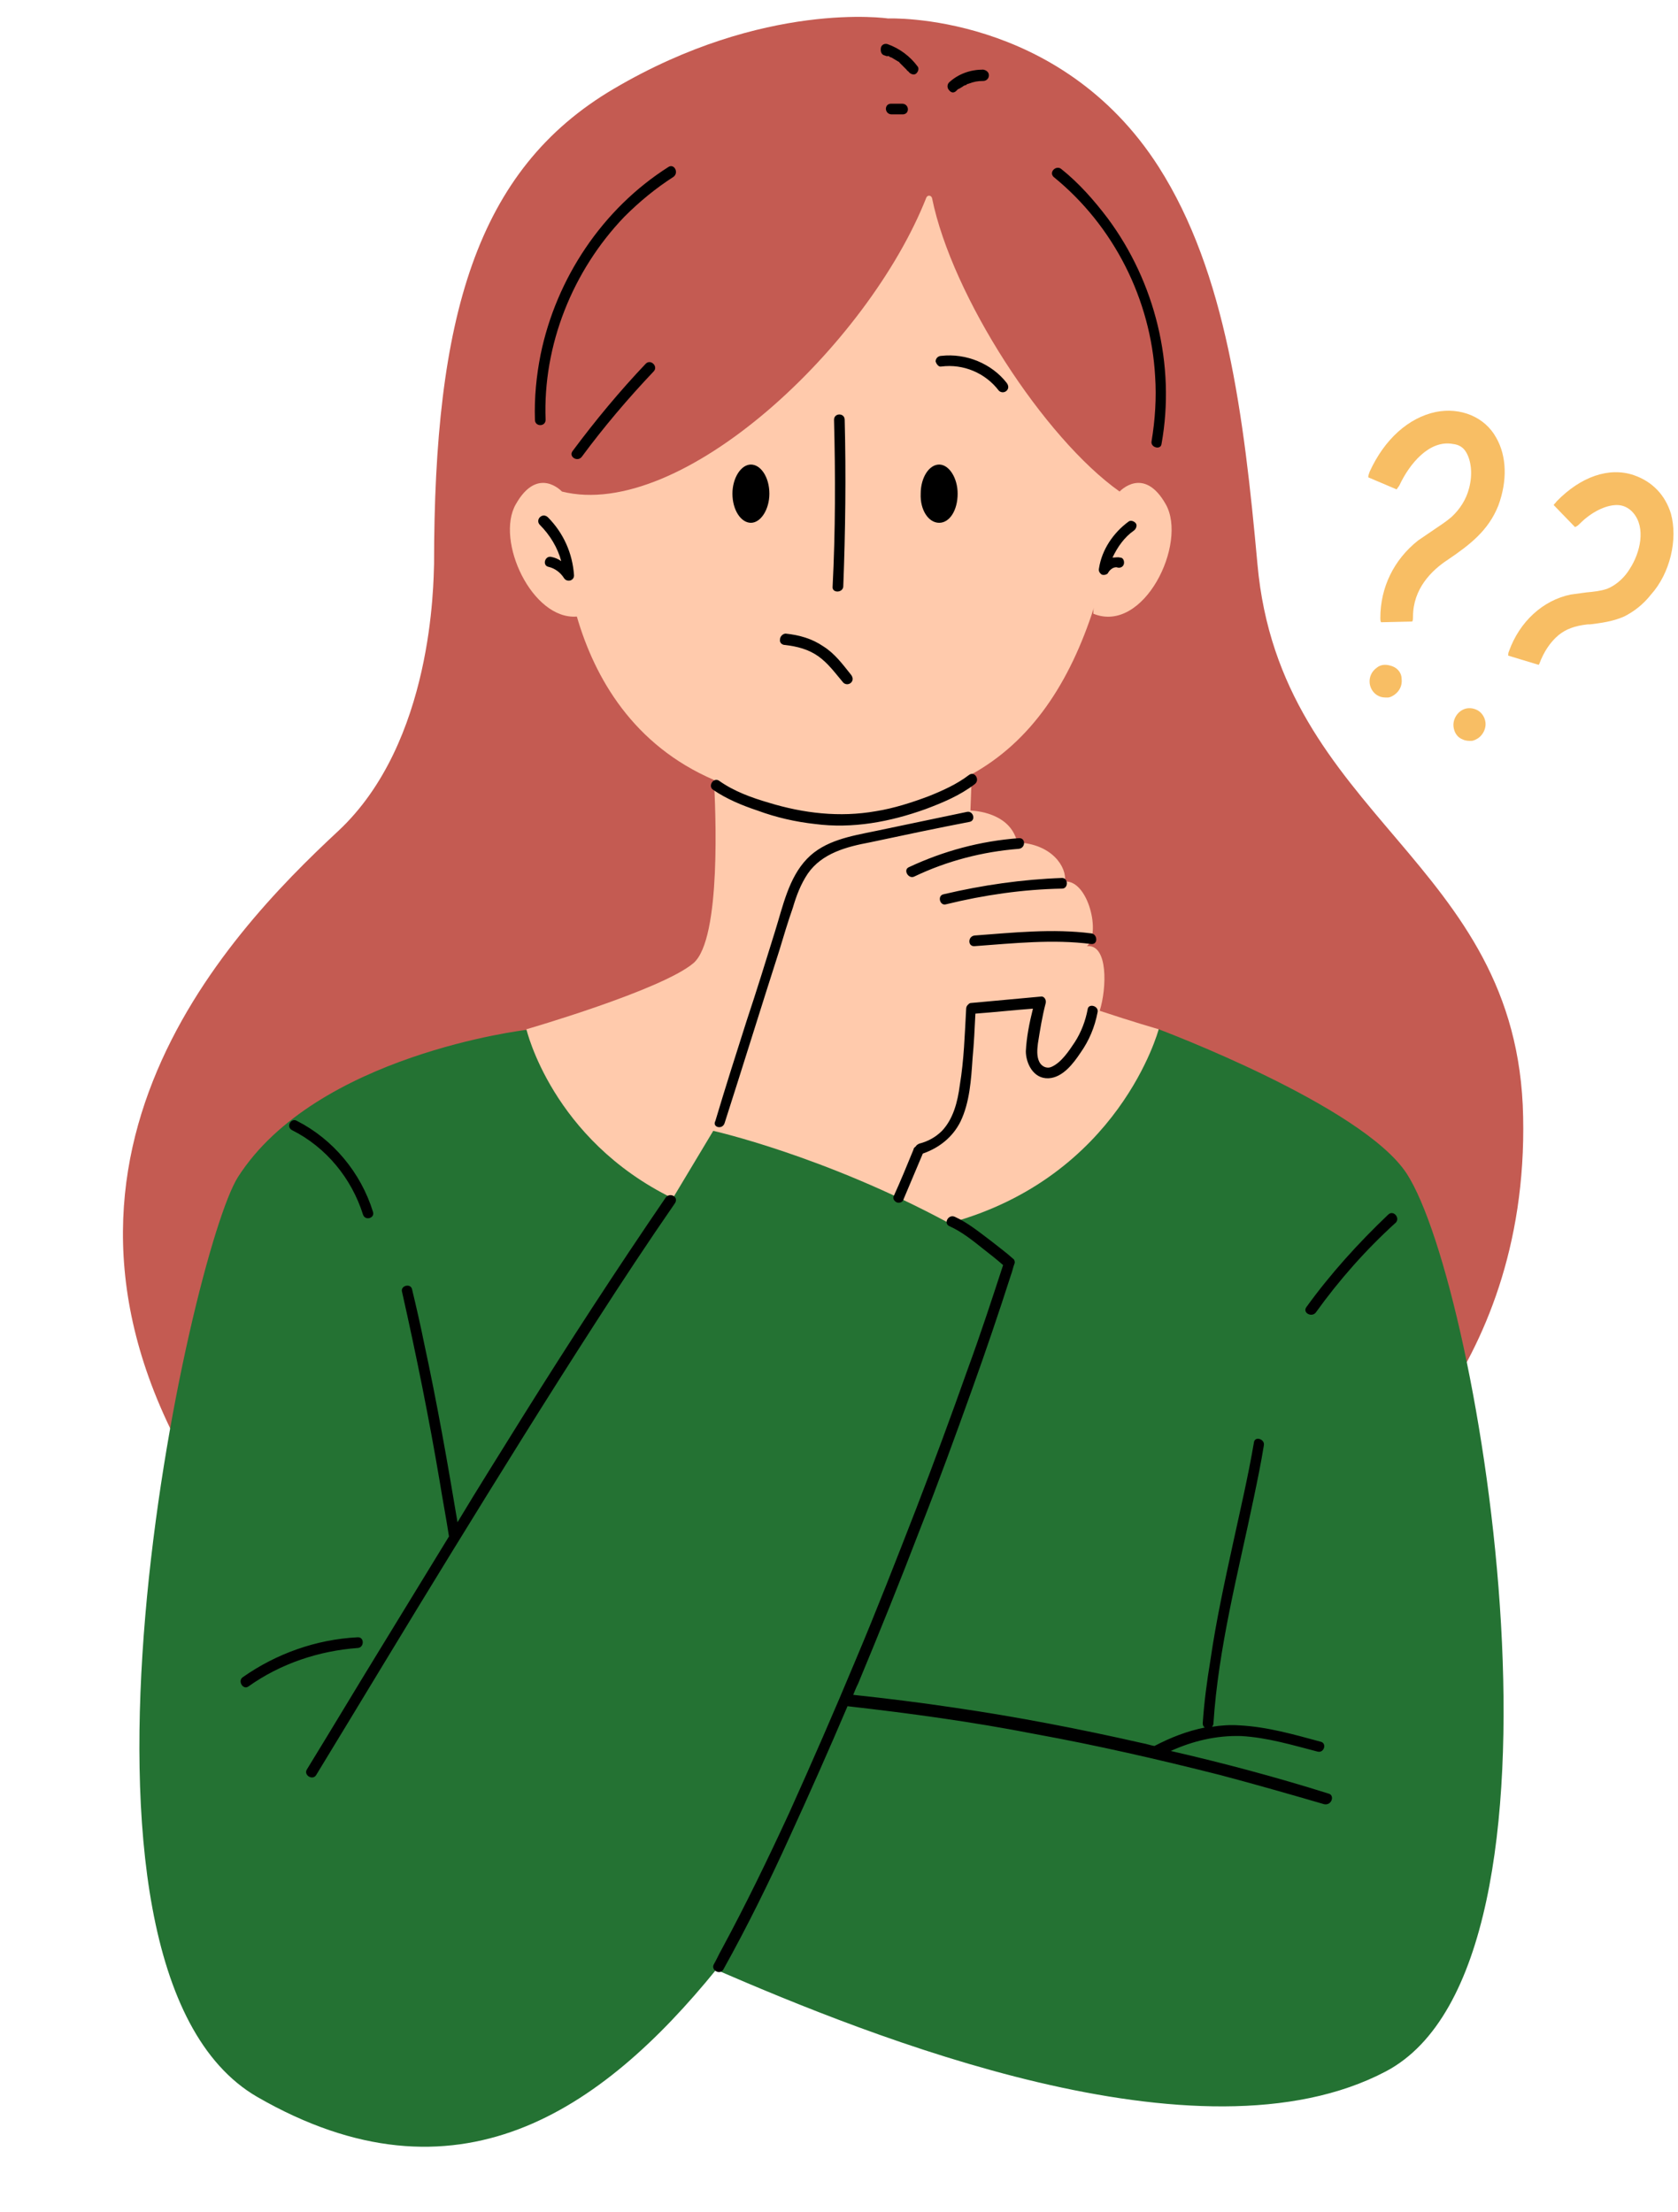 <?xml version="1.0" encoding="UTF-8" standalone="no"?><svg xmlns="http://www.w3.org/2000/svg" xmlns:xlink="http://www.w3.org/1999/xlink" fill="#000000" height="311.4" preserveAspectRatio="xMidYMid meet" version="1" viewBox="-17.3 -2.5 236.2 311.4" width="236.2" zoomAndPan="magnify"><g id="change1_1"><path d="M173.1,208.5l-71.6,11.7c0,0-66.3,23.9-89.6-12.3c-29.2-45.4,2.6-78.7,18.4-93.4c13.4-12.5,13.4-35,13.5-37.6 c0-34.7,5.9-55.5,25.3-66.9c21.2-12.5,38.6-9.9,38.6-9.9s24.1-1,38.1,20.9c9.5,14.9,12,35,13.9,55.9c3.2,35.8,36.7,41.6,37.4,77.8 C197.9,191.6,173.1,208.5,173.1,208.5z M173.1,208.5l-71.6,11.7c0,0-66.3,23.9-89.6-12.3c-29.2-45.4,2.6-78.7,18.4-93.4 c13.4-12.5,13.4-35,13.5-37.6c0-34.7,5.9-55.5,25.3-66.9c21.2-12.5,38.6-9.9,38.6-9.9s24.1-1,38.1,20.9c9.5,14.9,12,35,13.9,55.9 c3.2,35.8,36.7,41.6,37.4,77.8C197.9,191.6,173.1,208.5,173.1,208.5z" fill="#c45b52"/></g><g id="change2_1"><path d="M98.4,151.6c25.4,7,47.4-9.2,47.4-9.2s28.6,10.7,34.9,20.3c10.4,16,26,111.1-2.9,126.4 c-26.3,13.9-72.8-5-94.3-14.3c-16.1,19.8-36.5,34.1-64.6,17.9c-31.7-18.4-9.4-119-2.7-129.5c11-17.2,40.5-20.7,40.5-20.7 S72.9,144.6,98.4,151.6z M98.4,151.6c25.4,7,47.4-9.2,47.4-9.2s28.6,10.7,34.9,20.3c10.4,16,26,111.1-2.9,126.4 c-26.3,13.9-72.8-5-94.3-14.3c-16.1,19.8-36.5,34.1-64.6,17.9c-31.7-18.4-9.4-119-2.7-129.5c11-17.2,40.5-20.7,40.5-20.7 S72.9,144.6,98.4,151.6z" fill="#247233"/></g><g id="change3_1"><path d="M137.5,139.8c4.5,1.5,8.3,2.6,8.3,2.6s-5.5,20.8-29.5,27.3c-17.6-9.5-33.2-13-33.2-13l-5.7,9.5 c-17-8.3-20.6-23.8-20.6-23.8s19-5.5,23.5-9.3c4-3.4,3.1-21.9,2.9-25.8c-11.4-4.9-16.8-14.4-19.3-23c-6.3,0.5-11.5-10.7-8.6-15.8 c3.1-5.5,6.5-1.8,6.5-1.8c16.8,4.2,43.1-20.6,51.3-41.4c0.2-0.4,0.7-0.3,0.8,0.1c2.8,13.8,15.8,33.8,26.4,41.3c0,0,3.4-3.7,6.5,1.8 c3.1,5.5-3.1,18.3-10.2,15.4c0-0.3,0-0.6,0.1-0.9c-3.4,10.6-8.8,18.9-17.4,23.6l0.2,0c0,0-0.1,2.1-0.2,5c1.6,0.1,5.7,0.7,6.6,4.5 c4.9,0.2,7,3.5,6.7,5.5c3.3-0.2,5.1,7.4,3.1,9.1C138.7,130.4,138.5,136.6,137.5,139.8z M137.5,139.8c4.5,1.5,8.3,2.6,8.3,2.6 s-5.5,20.8-29.5,27.3c-17.6-9.5-33.2-13-33.2-13l-5.7,9.5c-17-8.3-20.6-23.8-20.6-23.8s19-5.5,23.5-9.3c4-3.4,3.1-21.9,2.9-25.8 c-11.4-4.9-16.8-14.4-19.3-23c-6.3,0.5-11.5-10.7-8.6-15.8c3.1-5.5,6.5-1.8,6.5-1.8c16.8,4.2,43.1-20.6,51.3-41.4 c0.2-0.4,0.7-0.3,0.8,0.1c2.8,13.8,15.8,33.8,26.4,41.3c0,0,3.4-3.7,6.5,1.8c3.1,5.5-3.1,18.3-10.2,15.4c0-0.3,0-0.6,0.1-0.9 c-3.4,10.6-8.8,18.9-17.4,23.6l0.2,0c0,0-0.1,2.1-0.2,5c1.6,0.1,5.7,0.7,6.6,4.5c4.9,0.2,7,3.5,6.7,5.5c3.3-0.2,5.1,7.4,3.1,9.1 C138.7,130.4,138.5,136.6,137.5,139.8z" fill="#ffcaac"/></g><g id="change4_1"><path d="M85.8,67c0-2.2,1.2-4.1,2.6-4.1s2.6,1.8,2.6,4.1c0,2.2-1.2,4.1-2.6,4.1S85.8,69.3,85.8,67z M114.9,71.1 c1.5,0,2.6-1.8,2.6-4.1c0-2.2-1.2-4.1-2.6-4.1s-2.6,1.8-2.6,4.1C112.2,69.3,113.4,71.1,114.9,71.1z M101.4,80.1 c0.3-7.8,0.4-15.7,0.2-23.5c0-1-1.5-1-1.5,0c0.2,7.8,0.2,15.7-0.2,23.5C99.8,81,101.3,81,101.4,80.1z M93.2,88.3 c1.7,0.2,3.3,0.6,4.7,1.6c1.4,1,2.4,2.4,3.5,3.7c0.3,0.3,0.8,0.3,1.1,0c0.3-0.3,0.3-0.7,0-1.1c-1.2-1.5-2.3-3-3.9-4 c-1.6-1.1-3.4-1.6-5.3-1.8c-0.4,0-0.8,0.4-0.8,0.8C92.4,88,92.8,88.3,93.2,88.3z M97.4,113.5c5.3,0.7,10.6-0.3,15.6-2.1 c2.4-0.9,4.8-1.9,6.9-3.5c0.8-0.6,0-1.9-0.8-1.3c-1.7,1.3-3.7,2.2-5.7,3c-2.4,0.9-4.9,1.7-7.4,2.1c-5.1,0.9-10.2,0.3-15.1-1.2 c-2.4-0.7-4.9-1.6-7-3.1c-0.8-0.5-1.6,0.8-0.8,1.3c1.9,1.3,4.1,2.2,6.2,2.9C92,112.6,94.7,113.2,97.4,113.5z M84.7,155.6 c2.6-8.1,5.1-16.2,7.7-24.3c0.6-2,1.2-4,1.9-6c0.5-1.7,1.1-3.3,2.1-4.8c2-2.9,5.5-3.8,8.7-4.4c4.7-1,9.4-2,14.1-2.9 c0.9-0.2,0.5-1.6-0.4-1.4c-4.3,0.9-8.6,1.8-12.9,2.7c-3.4,0.7-7.1,1.3-9.6,3.9c-2.6,2.7-3.4,6.7-4.5,10.2c-1.3,4.2-2.6,8.4-4,12.6 c-1.5,4.7-3,9.4-4.4,14.1C82.9,156.2,84.4,156.6,84.7,155.6z M111.4,120.9c4.6-2.2,9.6-3.5,14.7-3.9c1-0.1,1-1.6,0-1.5 c-5.4,0.4-10.6,1.8-15.5,4.1C109.8,120,110.6,121.3,111.4,120.9z M132.2,121.1c-5.6,0.2-11.2,1-16.7,2.3c-0.9,0.2-0.5,1.7,0.4,1.4 c5.3-1.3,10.8-2.1,16.3-2.2C133.1,122.6,133.1,121.1,132.2,121.1z M119.9,129.2c-1,0.1-1,1.6,0,1.5c5.5-0.4,11-1,16.4-0.3 c1,0.1,0.9-1.4,0-1.5C130.9,128.2,125.3,128.8,119.9,129.2z M130.3,149.3c2-0.1,3.5-2.1,4.5-3.6c1.2-1.7,2-3.6,2.4-5.7 c0.2-0.9-1.3-1.3-1.4-0.4c-0.3,1.6-0.9,3.2-1.8,4.6c-0.8,1.2-1.9,2.9-3.3,3.5c-0.7,0.3-1.4-0.1-1.7-0.7c-0.4-0.8-0.3-1.8-0.2-2.6 c0.3-1.9,0.6-3.8,1.1-5.7c0.1-0.4-0.2-1-0.7-0.9c-3.3,0.3-6.5,0.6-9.8,0.9c-0.2,0-0.3,0.1-0.4,0.2c0,0-0.1,0.1-0.1,0.1c0,0,0,0,0,0 c-0.1,0.1-0.2,0.3-0.2,0.5c-0.2,3.6-0.3,7.2-0.9,10.8c-0.3,2.3-0.9,4.7-2.5,6.4c-0.9,0.9-2,1.5-3.2,1.8c-0.2,0.1-0.4,0.2-0.5,0.4 c-0.1,0.1-0.3,0.2-0.3,0.4c-0.9,2.2-1.8,4.4-2.8,6.6c-0.2,0.4,0.2,0.8,0.5,0.9c0.4,0.1,0.8-0.1,0.9-0.5c0.9-2.1,1.8-4.3,2.7-6.4 c2.3-0.8,4.2-2.3,5.3-4.5c1.3-2.7,1.5-5.9,1.7-8.9c0.2-2.1,0.3-4.2,0.4-6.3c2.7-0.2,5.4-0.5,8.1-0.7c-0.5,2-0.9,4-1,6 C127.1,147.1,128.1,149.4,130.3,149.3z M23.8,156.6c4.8,2.4,8.4,6.8,10,11.9c0.3,0.9,1.7,0.5,1.4-0.4c-1.7-5.5-5.6-10.2-10.7-12.8 C23.7,154.8,22.9,156.1,23.8,156.6z M76.4,166.1c-6.9,10.1-13.6,20.4-20.1,30.8c-3.1,5-6.2,9.9-9.2,14.9c-1.4-8.4-2.9-16.9-4.7-25.2 c-0.5-2.5-1.1-5.1-1.7-7.6c-0.2-0.9-1.7-0.5-1.4,0.4c2,8.9,3.8,17.8,5.3,26.7c0.4,2.5,0.9,5.1,1.3,7.7c-3.2,5.2-6.4,10.5-9.6,15.7 c-3.5,5.7-6.9,11.4-10.4,17.1c-0.5,0.8,0.8,1.6,1.3,0.8c6.4-10.5,12.7-21,19.1-31.4c6.7-10.9,13.4-21.7,20.3-32.4 c3.6-5.6,7.3-11.2,11.1-16.7C78.3,166,77,165.3,76.4,166.1z M33,228c-5.8,0.3-11.4,2.3-16.1,5.6c-0.8,0.5,0,1.9,0.8,1.3 c4.5-3.2,9.9-5,15.4-5.4C34,229.4,34,227.9,33,228z M169.7,250c-7.3-2.3-14.8-4.3-22.2-6c3.1-1.4,6.4-2.2,9.9-2.1 c3.7,0.2,7.3,1.3,10.8,2.2c0.9,0.2,1.3-1.2,0.4-1.4c-3.7-1-7.5-2.1-11.4-2.3c-1.3-0.1-2.7,0-3.9,0.2c0.1-0.1,0.2-0.3,0.2-0.4 c0.7-10.8,3.5-21.3,5.7-31.9c0.5-2.4,1-4.8,1.4-7.3c0.2-0.9-1.3-1.4-1.4-0.4c-0.8,4.7-1.9,9.4-2.9,14c-1.2,5.5-2.4,11-3.2,16.5 c-0.5,3-0.9,6-1.1,9c0,0.3,0.1,0.5,0.3,0.6c-2.5,0.5-4.8,1.4-7.1,2.6c-0.6-0.1-1.1-0.3-1.7-0.4c-8.8-2-17.6-3.7-26.5-5 c-4.7-0.7-9.5-1.3-14.2-1.8c0.2-0.5,0.4-1,0.7-1.6c3-7.2,5.9-14.4,8.7-21.7c2.6-6.6,5-13.2,7.4-19.9c1.9-5.3,3.7-10.6,5.4-15.9 c0.2-0.5,0.3-1.1,0.5-1.6c0.1-0.2,0-0.6-0.2-0.7c-1-0.9-2.1-1.7-3.1-2.5c-1.6-1.2-3.3-2.6-5.1-3.4c-0.9-0.4-1.6,0.9-0.8,1.3 c1.8,0.8,3.4,2.1,4.9,3.3c0.9,0.7,1.8,1.4,2.7,2.2c-1.6,4.9-3.2,9.8-5,14.7c-2.3,6.5-4.7,13-7.2,19.5c-2.8,7.2-5.6,14.4-8.6,21.5 c-3,7.2-6.1,14.3-9.3,21.4c-3,6.5-6.1,12.9-9.5,19.2c-0.4,0.7-0.7,1.4-1.1,2.1c-0.5,0.8,0.8,1.6,1.3,0.8c3.4-6.1,6.5-12.4,9.4-18.8 c2.8-6.1,5.5-12.2,8.1-18.3c8.8,1,17.6,2.2,26.3,3.9c8.8,1.6,17.5,3.6,26.2,5.8c4.9,1.3,9.8,2.7,14.6,4.1 C170.2,251.7,170.6,250.2,169.7,250z M178.1,168.5c-4.2,4-8.1,8.3-11.5,13c-0.6,0.8,0.7,1.5,1.3,0.8c3.3-4.6,7.1-8.9,11.3-12.7 C179.8,168.9,178.8,167.8,178.1,168.5z M115.2,49.1c3.1-0.4,6.2,0.9,8.1,3.4c0.3,0.3,0.8,0.3,1.1,0c0.3-0.3,0.3-0.7,0-1.1 c-2.1-2.7-5.7-4.2-9.2-3.8c-0.4,0-0.8,0.3-0.8,0.8C114.5,48.7,114.8,49.2,115.2,49.1z M58.7,71.4c1.4,1.4,2.5,3.2,3,5.1 c-0.4-0.3-0.9-0.5-1.4-0.6c-0.9-0.2-1.3,1.2-0.4,1.4c0.9,0.2,1.7,0.8,2.2,1.6c0.4,0.6,1.4,0.4,1.4-0.4c-0.2-3.1-1.5-6-3.7-8.2 C59,69.6,58,70.7,58.7,71.4z M142.3,72.2c0.3-0.2,0.5-0.7,0.3-1c-0.2-0.3-0.7-0.5-1-0.3c-2.2,1.6-3.8,4-4.2,6.6 c-0.1,0.4,0.1,0.7,0.4,0.9c0.3,0.1,0.8,0,0.9-0.3c0.2-0.3,0.3-0.4,0.6-0.6c0.2-0.1,0.5-0.2,0.7-0.1c0.4,0.1,0.8-0.1,0.9-0.5 c0.1-0.4-0.1-0.9-0.5-0.9c-0.4-0.1-0.7,0-1.1,0C140,74.5,141,73.1,142.3,72.2z M76.8,21c-9.3,5.9-15.8,15.7-18,26.4 c-0.6,3-0.9,6.1-0.8,9.2c0,1,1.5,1,1.5,0C59.1,46.1,63.3,35.6,70.6,28c2.1-2.1,4.4-4,6.9-5.6C78.3,21.8,77.6,20.5,76.8,21z M64.6,61.8c3.1-4.2,6.5-8.2,10.1-12c0.7-0.7-0.4-1.8-1.1-1.1c-3.7,3.9-7.1,8-10.3,12.3C62.7,61.8,64,62.6,64.6,61.8z M145.3,50.5 c0.2,3,0,6.1-0.5,9.1c-0.2,0.9,1.3,1.3,1.4,0.4c2-11.1-0.9-22.8-7.6-31.8c-1.9-2.5-4-4.9-6.5-6.9c-0.7-0.6-1.8,0.4-1.1,1.1 C139.5,29.3,144.7,39.7,145.3,50.5z M107.2,5.3c0.1,0,0.2,0.1,0.3,0.1c0,0,0.1,0,0.1,0c0,0,0.1,0,0.1,0c0,0,0.1,0,0.1,0 c0,0,0.1,0,0.1,0.1c0.1,0,0.2,0.1,0.3,0.1c0.3,0.2,0.7,0.4,1,0.6c0,0,0.1,0,0.1,0.1c0,0,0,0,0,0c0.1,0.1,0.1,0.1,0.2,0.2 c0.1,0.1,0.3,0.3,0.4,0.4c0.1,0.1,0.3,0.3,0.4,0.4c0.1,0.1,0.1,0.2,0.2,0.2c0,0,0.1,0.1,0.1,0.1c-0.1-0.1,0,0,0,0 c0.2,0.3,0.7,0.5,1,0.3c0.3-0.2,0.5-0.7,0.3-1c-1.1-1.5-2.6-2.6-4.3-3.2c-0.4-0.1-0.8,0.1-0.9,0.5C106.6,4.8,106.8,5.2,107.2,5.3z M117.3,10.3c0.1-0.1,0.1-0.1,0.2-0.2c0,0,0.1-0.1,0.2-0.1c0.2-0.1,0.3-0.2,0.5-0.3c0.1-0.1,0.3-0.2,0.4-0.2c0,0,0.3-0.1,0.1-0.1 c0.1,0,0.2-0.1,0.3-0.1c0.8-0.3,1.3-0.4,2.1-0.4c0.4,0,0.8-0.3,0.8-0.8c0-0.4-0.3-0.7-0.8-0.8c-1.8,0-3.5,0.6-4.8,1.8 c-0.3,0.3-0.3,0.8,0,1.1C116.6,10.6,117,10.6,117.3,10.3z M109.7,12.1c-0.5,0-1,0-1.6,0c-0.2,0-0.4,0.1-0.5,0.2 c-0.1,0.1-0.2,0.3-0.2,0.5c0,0.4,0.3,0.8,0.8,0.8c0.5,0,1,0,1.6,0c0.2,0,0.4-0.1,0.5-0.2c0.1-0.1,0.2-0.3,0.2-0.5 C110.5,12.5,110.2,12.1,109.7,12.1z"/></g><g id="change5_1"><path d="M191.8,99.2c0.1,0.8-0.3,1.7-1,2.2c-0.3,0.2-0.7,0.4-1,0.4c-0.4,0-0.8,0-1.2-0.2c-0.8-0.3-1.2-1-1.3-1.8 c-0.1-0.8,0.3-1.7,1-2.2c0.7-0.5,1.5-0.5,2.2-0.2C191.2,97.7,191.7,98.4,191.8,99.2z M178.7,91.3c-0.8-0.3-1.6-0.3-2.2,0.2 c-0.7,0.5-1.1,1.3-1,2.2c0.1,0.8,0.6,1.5,1.3,1.8c0.4,0.2,0.8,0.2,1.2,0.2c0.4,0,0.7-0.2,1-0.4c0.7-0.5,1.1-1.3,1-2.2 C180,92.3,179.5,91.6,178.7,91.3z M217.9,69.8c-0.8-2.6-2.6-4.5-5.2-5.4c-3.5-1.2-7.5,0.2-10.9,3.7c-0.1,0.2-0.3,0.3-0.4,0.5l3,3.1 c0.3-0.1,0.5-0.3,0.7-0.5c1.6-1.6,3.6-2.6,5.2-2.6c0.9,0,1.7,0.4,2.3,1.1c1.8,2.1,1,5.6-0.5,7.9c-0.6,1-1.7,2.2-3.2,2.8 c-0.9,0.3-1.8,0.4-2.9,0.5c-0.7,0.1-1.4,0.2-2.2,0.3c-3.9,0.8-7.2,3.8-8.7,8c-0.1,0.2-0.1,0.4-0.1,0.6l4.3,1.3 c0-0.1,0.1-0.1,0.1-0.2c0.6-1.6,1.5-3,2.7-4c1-0.8,2.2-1.3,4.1-1.5l0.3,0c1.6-0.2,3.2-0.4,4.8-1.1c1.4-0.7,2.7-1.7,3.8-3.1 C217.8,78.2,218.9,73.4,217.9,69.8z M193.3,59.1c-1.6-2.9-5-4.3-8.5-3.6c-3.8,0.8-7.2,3.8-9.3,8.4c-0.1,0.3-0.2,0.5-0.2,0.8l4,1.7 c0.1-0.2,0.3-0.4,0.4-0.6c1.4-3,4.2-6.4,7.5-5.8c0.9,0.1,1.5,0.5,1.9,1.2c0.7,1.2,0.9,3.1,0.4,5c-0.4,1.6-1.3,3-2.5,4.1 c-0.7,0.6-1.6,1.2-2.5,1.8c-0.7,0.5-1.5,1-2.2,1.5c-3.4,2.7-5.3,6.6-5.3,10.9c0,0.2,0,0.4,0.1,0.6l4.4-0.1c0.1-0.2,0.1-0.5,0.1-0.7 c0-3.9,2.6-6.5,4.9-8c3.1-2.1,5.7-4.1,7.1-7.6C194.9,65.2,194.8,61.7,193.3,59.1z" fill="#f8be64"/></g></svg>